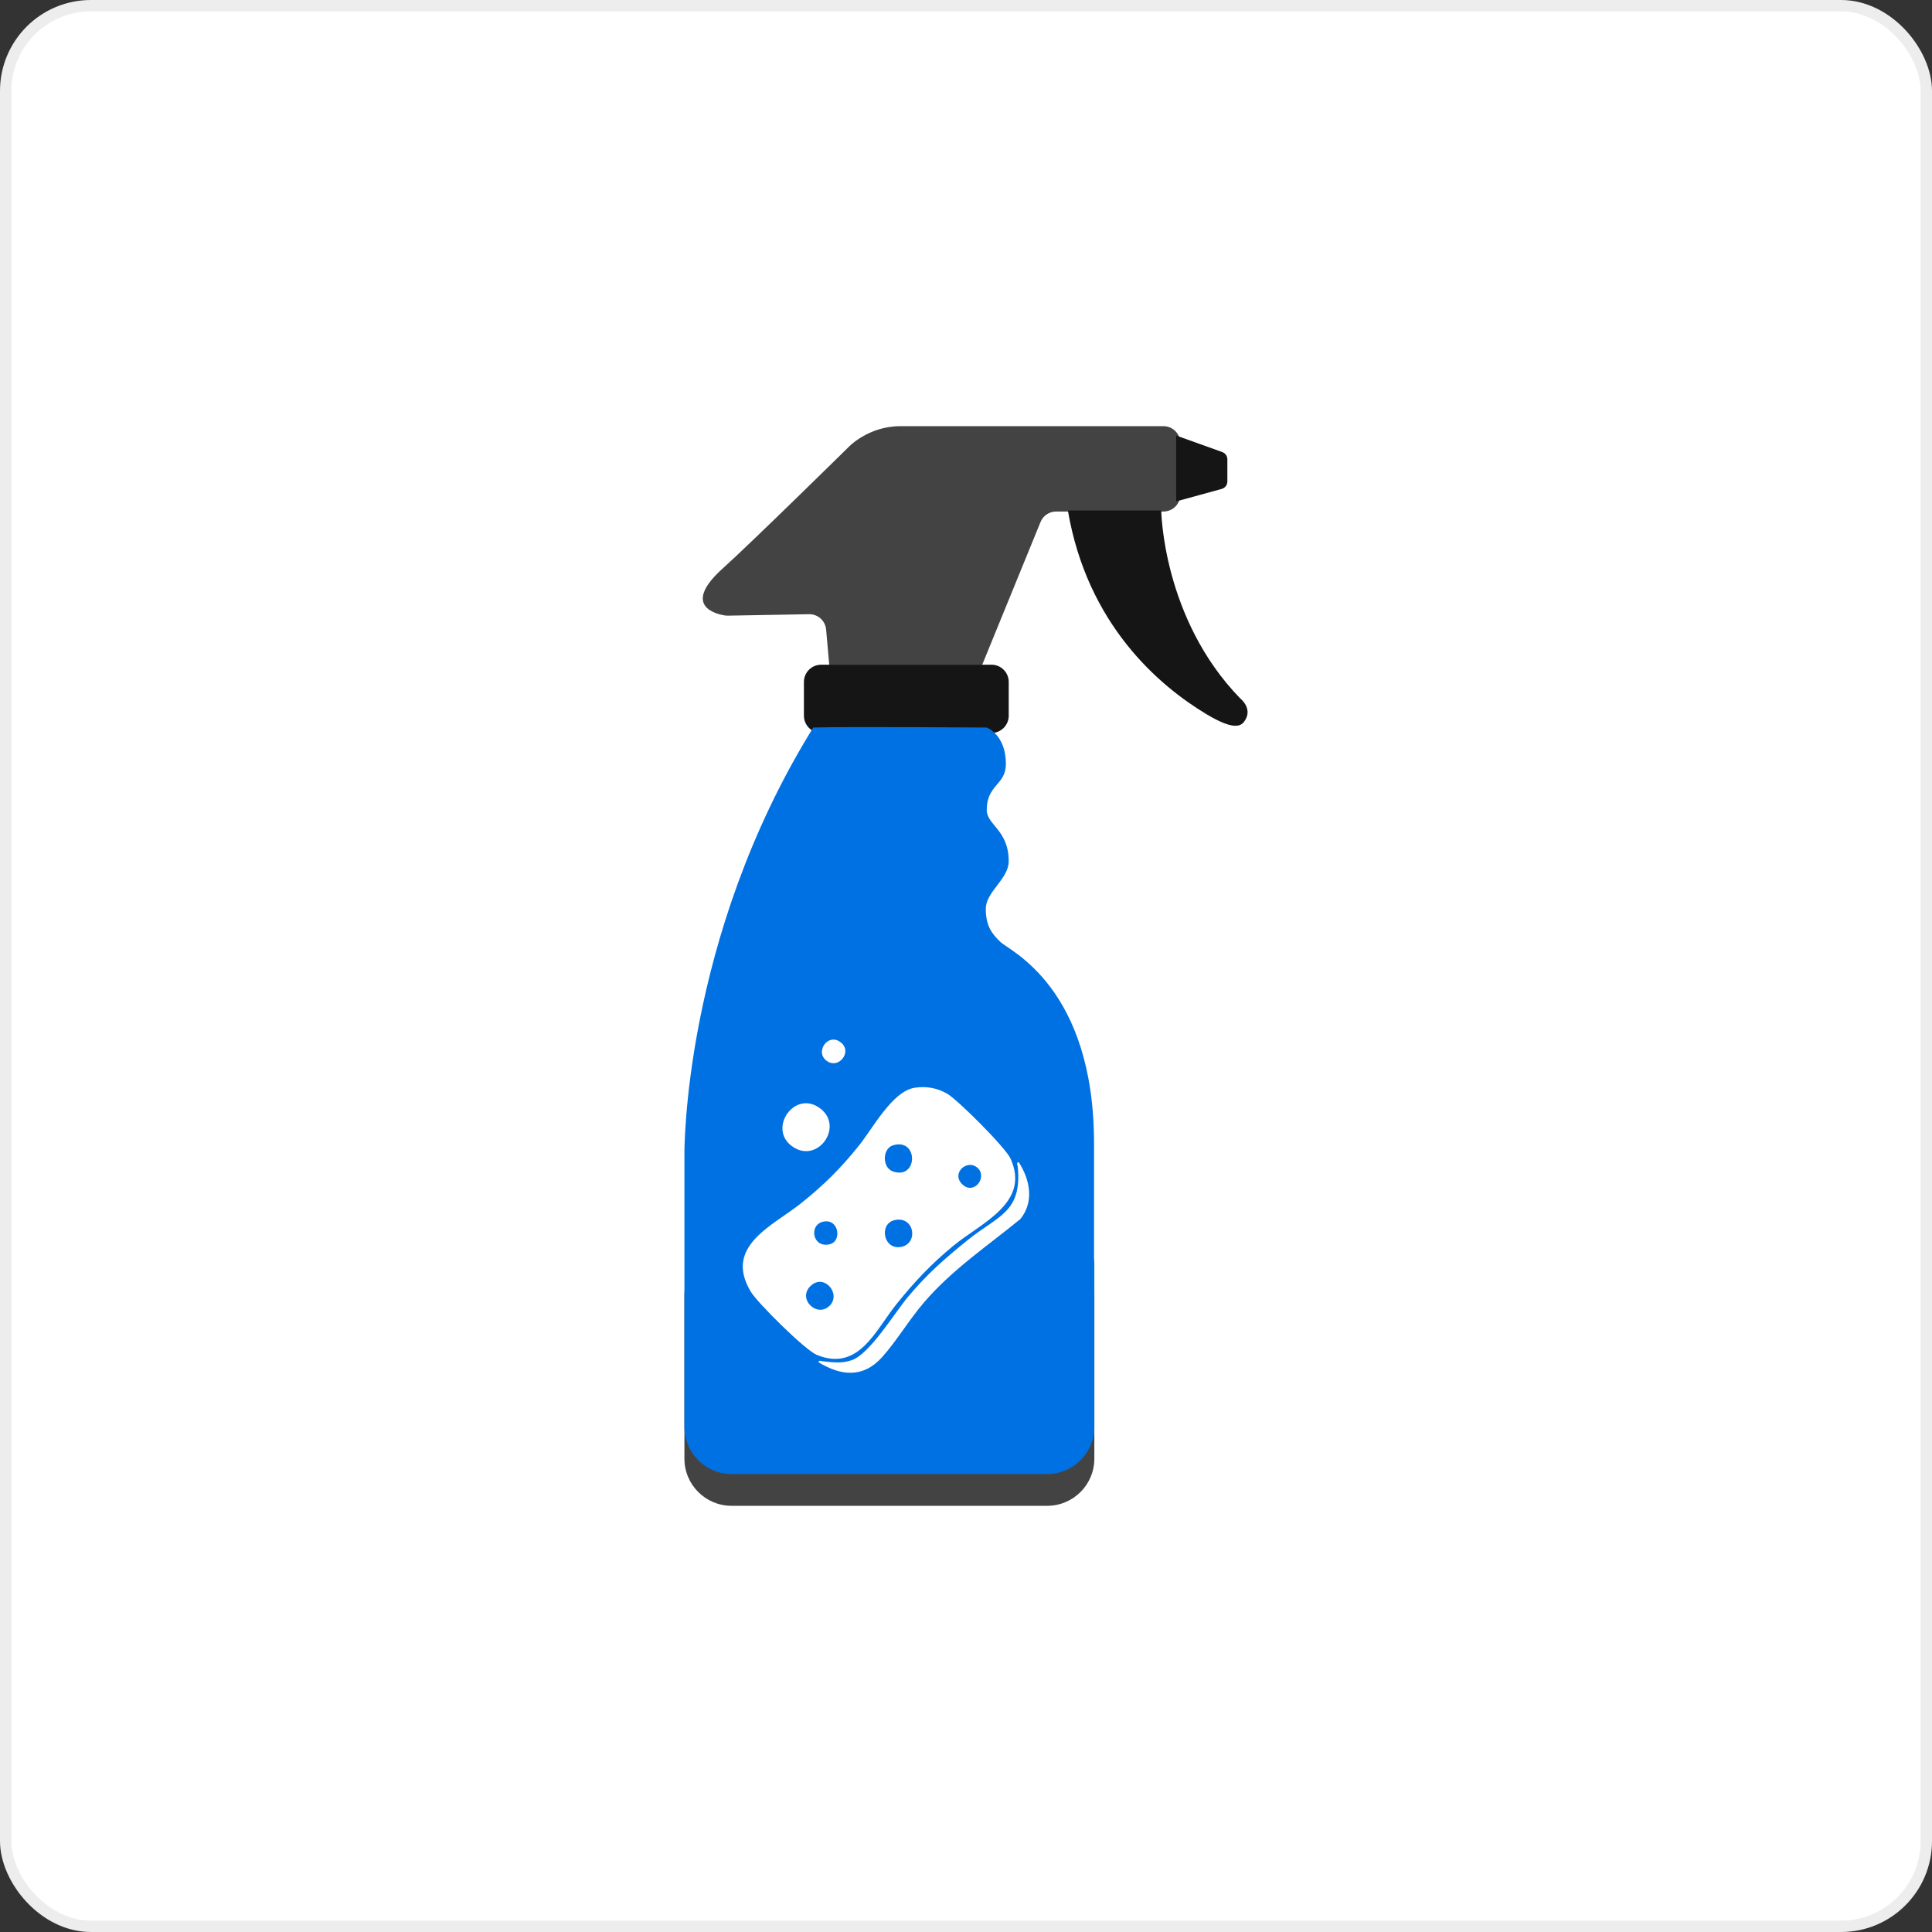<svg width="170" height="170" viewBox="0 0 170 170" fill="none" xmlns="http://www.w3.org/2000/svg">
<rect x="0" y="0" width="170" height="170" fill="#333333" stroke="none"/>
<rect x="0.5" y="0.5" width="169" height="169" rx="7.5" fill="white"/>
<rect x="0.5" y="0.5" width="169" height="169" rx="7.5" stroke="#EDEDED"/>
<path d="M64.03 54.173L71.192 54.045C71.967 54.031 72.622 54.62 72.691 55.393L72.969 58.526H86.413L91.56 45.929C91.787 45.373 92.328 45.01 92.929 45.01H102.376C103.192 45.01 103.854 44.347 103.854 43.531V38.978C103.854 38.162 103.192 37.5 102.376 37.5H79.212C76.412 37.5 74.689 39.316 74.689 39.316C74.689 39.316 66.086 47.783 63.618 49.997C59.89 53.34 63.068 54.045 63.786 54.157C63.867 54.169 63.95 54.174 64.033 54.173H64.03Z" fill="#434343"/>
<path d="M103.492 44.121L107.497 43.022C107.793 42.941 107.998 42.673 107.998 42.366V40.417C107.998 40.13 107.817 39.874 107.547 39.777L103.492 38.322V44.121Z" fill="#151515"/>
<path d="M87.241 58.488H72.257C71.418 58.488 70.738 59.168 70.738 60.007V62.976C70.738 63.815 71.418 64.495 72.257 64.495H87.241C88.08 64.495 88.76 63.815 88.76 62.976V60.007C88.76 59.168 88.08 58.488 87.241 58.488Z" fill="#151515"/>
<path d="M92.145 109.842H64.371C62.08 109.842 60.223 111.699 60.223 113.99V128.351C60.223 130.642 62.08 132.499 64.371 132.499H92.145C94.436 132.499 96.293 130.642 96.293 128.351V113.99C96.293 111.699 94.436 109.842 92.145 109.842Z" fill="#434343"/>
<path d="M96.267 110.732C96.267 107.928 96.267 104.589 96.267 100.624C96.267 86.92 88.863 83.666 88.063 82.915C87.265 82.164 86.742 81.467 86.742 79.966C86.742 78.464 88.758 77.347 88.758 75.781C88.758 73.029 86.825 72.591 86.825 71.277C86.825 69.023 88.51 69.094 88.51 67.216C88.51 64.644 86.83 64.018 86.83 64.018C86.83 64.018 74.36 63.925 71.559 64.018C60.035 82.602 60.223 101.562 60.223 101.562V111.189C60.223 111.189 60.223 111.193 60.223 111.196V125.556C60.223 127.846 62.08 129.704 64.371 129.704H92.144C94.435 129.704 96.292 127.846 96.292 125.556V111.196C96.292 111.038 96.283 110.884 96.266 110.731L96.267 110.732Z" fill="#0071E3"/>
<path d="M109.117 61.442C102.288 54.411 102.181 44.922 102.181 44.922H93.965C95.672 54.935 101.956 60.325 106.174 62.851C108.368 64.165 109.104 63.974 109.454 63.525C110.343 62.38 109.115 61.441 109.115 61.441L109.117 61.442Z" fill="#151515"/>
<path d="M80.494 95.711C81.509 95.562 82.444 95.724 83.331 96.23C84.283 96.774 88.475 100.979 88.909 101.928C90.703 105.841 86.349 107.59 83.885 109.619C81.936 111.223 80.46 112.792 78.882 114.753C77.021 117.067 75.558 120.721 71.872 119.219C70.849 118.802 66.647 114.643 66.05 113.638C63.676 109.64 67.981 107.881 70.502 105.865C72.507 104.262 73.972 102.808 75.578 100.806C76.802 99.279 78.531 96.001 80.494 95.713V95.711ZM78.587 100.773C77.622 101.061 77.596 102.779 78.617 103.096C80.799 103.775 80.808 100.111 78.587 100.773ZM86.064 102.809C85.143 101.887 83.621 103.245 84.701 104.236C85.705 105.156 86.873 103.62 86.064 102.809ZM78.715 107.361C77.319 107.675 77.724 110.012 79.289 109.718C80.847 109.424 80.476 106.964 78.715 107.361ZM72.512 107.482C71.095 107.711 71.486 109.939 73.087 109.46C74.053 109.172 73.821 107.27 72.512 107.482ZM73.005 114.891C74.028 113.868 72.568 112.084 71.394 113.091C70.061 114.232 71.885 116.011 73.005 114.891Z" fill="white"/>
<path d="M72.037 119.876C72.011 119.637 72.303 119.774 72.442 119.788C73.357 119.876 74.042 119.99 74.945 119.684C76.522 119.15 78.706 115.54 79.893 114.116C81.556 112.12 83.144 110.736 85.153 109.113C87.827 106.953 89.941 106.69 89.555 102.672C89.541 102.533 89.406 102.241 89.643 102.267C90.631 103.8 91.019 105.754 89.775 107.274C86.823 109.684 83.791 111.704 81.286 114.622C80 116.12 78.878 118.017 77.605 119.43C75.954 121.262 74.018 121.079 72.036 119.876H72.037Z" fill="white"/>
<path d="M69.882 100.986C67.467 99.538 69.744 95.98 71.992 97.408C74.364 98.914 72.114 102.324 69.882 100.986Z" fill="white"/>
<path d="M72.869 93.427C71.534 92.665 72.907 90.688 74.09 91.817C74.913 92.601 73.85 93.985 72.869 93.427Z" fill="white"/>
</svg>
